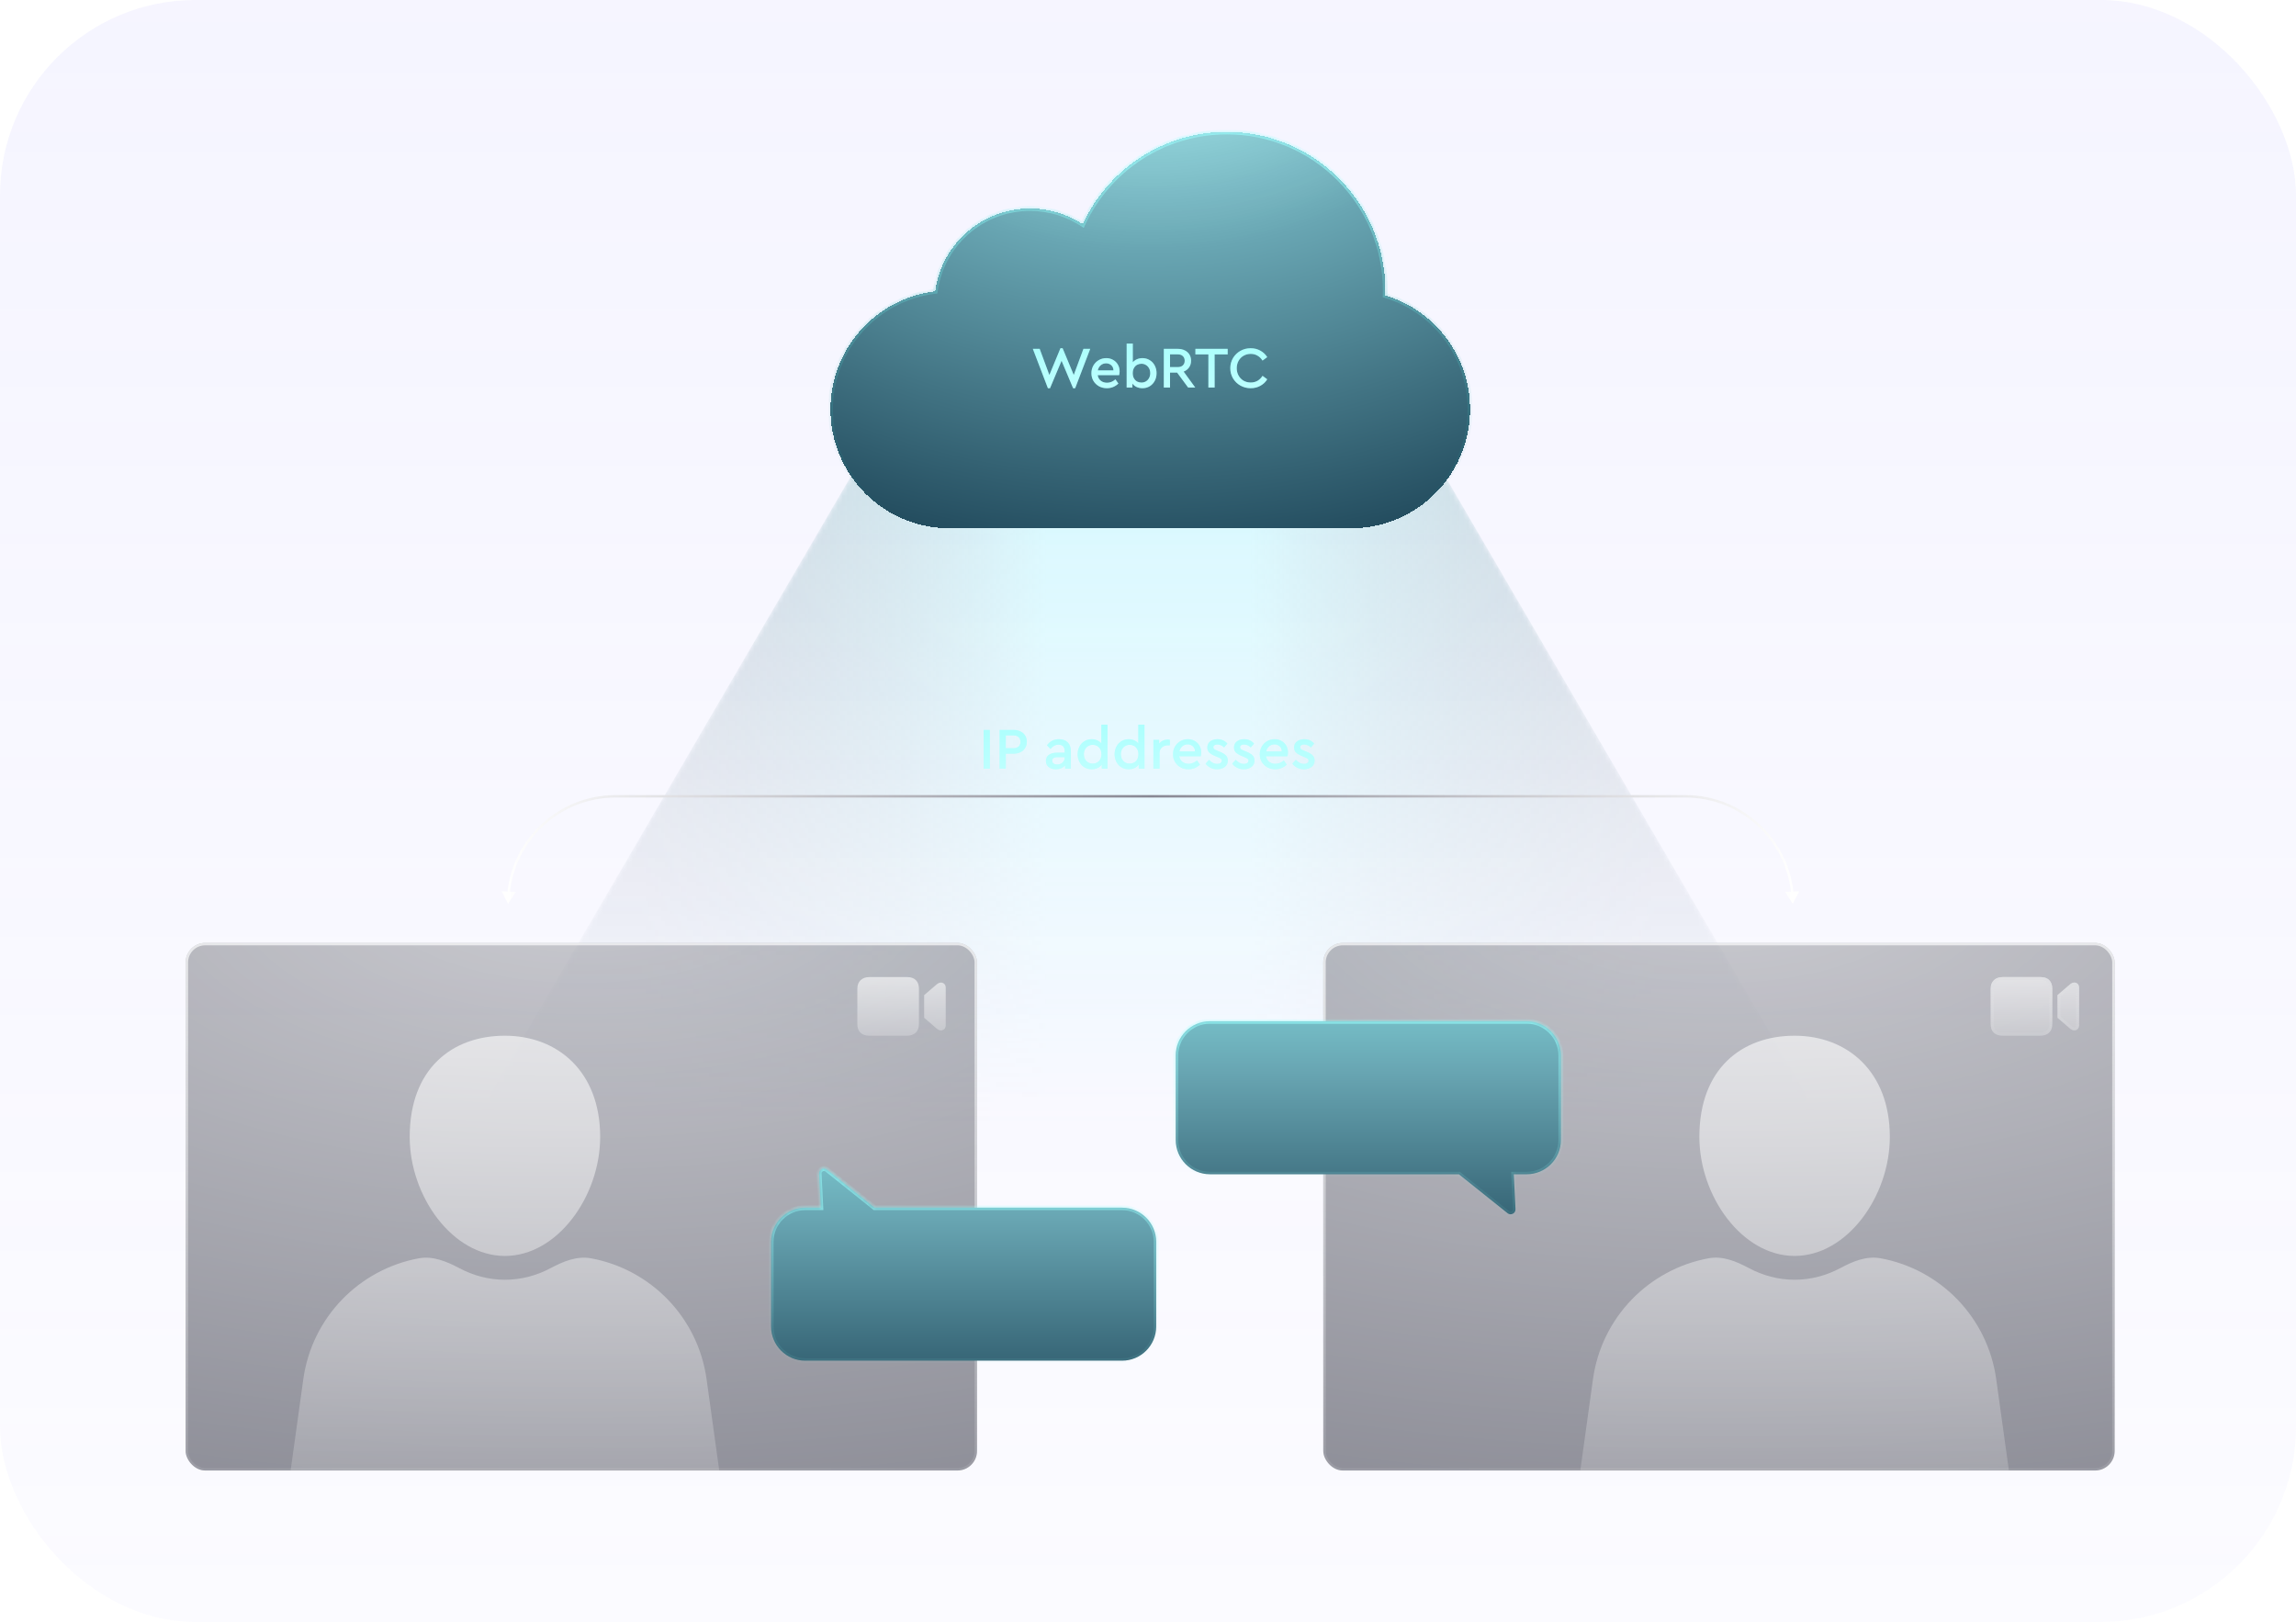 <svg width="470" height="332" viewBox="0 0 470 332" fill="none" xmlns="http://www.w3.org/2000/svg">
<rect width="470" height="332" rx="40" fill="url(#paint0_linear_1210_2852)" fill-opacity="0.9"/>
<mask id="mask0_1210_2852" style="mask-type:alpha" maskUnits="userSpaceOnUse" x="72" y="83" width="326" height="188">
<path d="M182.644 83H287.356L397.136 271H72.864L182.644 83Z" fill="url(#paint1_linear_1210_2852)" fill-opacity="0.6"/>
</mask>
<g mask="url(#mask0_1210_2852)">
<g opacity="0.6" filter="url(#filter0_f_1210_2852)">
<path d="M182.644 83H287.356L397.136 271H72.864L182.644 83Z" fill="url(#paint2_linear_1210_2852)" style="mix-blend-mode:screen"/>
</g>
</g>
<g filter="url(#filter1_d_1210_2852)">
<mask id="path-4-inside-1_1210_2852" fill="white">
<path fill-rule="evenodd" clip-rule="evenodd" d="M283.581 57.452C283.581 57.791 283.575 58.13 283.565 58.467C293.606 61.467 300.925 70.774 300.925 81.79C300.925 95.232 290.028 106.129 276.586 106.129H194.339C180.897 106.129 170 95.232 170 81.79C170 69.331 179.362 59.058 191.436 57.623C192.719 48.05 200.919 40.666 210.844 40.666C214.831 40.666 218.539 41.858 221.632 43.903C226.765 32.746 238.043 25 251.129 25C269.052 25 283.581 39.529 283.581 57.452Z"/>
</mask>
<path fill-rule="evenodd" clip-rule="evenodd" d="M283.581 57.452C283.581 57.791 283.575 58.13 283.565 58.467C293.606 61.467 300.925 70.774 300.925 81.79C300.925 95.232 290.028 106.129 276.586 106.129H194.339C180.897 106.129 170 95.232 170 81.79C170 69.331 179.362 59.058 191.436 57.623C192.719 48.05 200.919 40.666 210.844 40.666C214.831 40.666 218.539 41.858 221.632 43.903C226.765 32.746 238.043 25 251.129 25C269.052 25 283.581 39.529 283.581 57.452Z" fill="url(#paint3_radial_1210_2852)" shape-rendering="crispEdges"/>
<path d="M283.565 58.467L283.065 58.452L283.053 58.836L283.422 58.946L283.565 58.467ZM191.436 57.623L191.495 58.119L191.88 58.074L191.932 57.689L191.436 57.623ZM221.632 43.903L221.357 44.32L221.843 44.642L222.087 44.112L221.632 43.903ZM284.065 58.482C284.075 58.14 284.081 57.796 284.081 57.452H283.081C283.081 57.786 283.076 58.12 283.065 58.452L284.065 58.482ZM301.425 81.79C301.425 70.547 293.955 61.049 283.708 57.988L283.422 58.946C293.257 61.885 300.425 71.001 300.425 81.79H301.425ZM276.586 106.629C290.304 106.629 301.425 95.508 301.425 81.79H300.425C300.425 94.956 289.752 105.629 276.586 105.629V106.629ZM194.339 106.629H276.586V105.629H194.339V106.629ZM169.5 81.79C169.5 95.508 180.621 106.629 194.339 106.629V105.629C181.173 105.629 170.5 94.956 170.5 81.79H169.5ZM191.377 57.126C179.055 58.591 169.5 69.074 169.5 81.79H170.5C170.5 69.587 179.67 59.525 191.495 58.119L191.377 57.126ZM191.932 57.689C193.182 48.361 201.173 41.166 210.844 41.166V40.166C200.666 40.166 192.256 47.738 190.94 57.556L191.932 57.689ZM210.844 41.166C214.73 41.166 218.342 42.327 221.357 44.32L221.908 43.486C218.735 41.388 214.932 40.166 210.844 40.166V41.166ZM251.129 24.5C237.84 24.5 226.39 32.366 221.178 43.694L222.087 44.112C227.141 33.126 238.245 25.5 251.129 25.5V24.5ZM284.081 57.452C284.081 39.253 269.328 24.5 251.129 24.5V25.5C268.775 25.5 283.081 39.805 283.081 57.452H284.081Z" fill="url(#paint4_linear_1210_2852)" mask="url(#path-4-inside-1_1210_2852)"/>
</g>
<g filter="url(#filter2_d_1210_2852)">
<g filter="url(#filter3_d_1210_2852)">
<path d="M223.174 71.08L220.09 79.132H219.67L217.306 73.516L214.942 79.132H214.51L211.426 71.08H212.83L214.81 76.432L217.078 70.948H217.522L219.802 76.432L221.782 71.08H223.174ZM229.092 76.468H224.7C224.78 76.948 224.992 77.328 225.336 77.608C225.688 77.88 226.116 78.016 226.62 78.016C227.236 78.016 227.808 77.784 228.336 77.32L228.936 78.184C228.264 78.816 227.48 79.132 226.584 79.132C225.984 79.132 225.444 79 224.964 78.736C224.484 78.464 224.104 78.096 223.824 77.632C223.552 77.16 223.416 76.636 223.416 76.06C223.416 75.492 223.548 74.972 223.812 74.5C224.084 74.028 224.452 73.656 224.916 73.384C225.388 73.112 225.904 72.976 226.464 72.976C226.984 72.976 227.448 73.096 227.856 73.336C228.272 73.568 228.596 73.888 228.828 74.296C229.068 74.704 229.188 75.164 229.188 75.676C229.188 75.924 229.156 76.188 229.092 76.468ZM226.416 74.044C226 74.044 225.636 74.176 225.324 74.44C225.02 74.696 224.82 75.044 224.724 75.484H227.928C227.92 75.036 227.768 74.684 227.472 74.428C227.184 74.172 226.832 74.044 226.416 74.044ZM233.86 72.976C234.412 72.976 234.908 73.112 235.348 73.384C235.788 73.648 236.132 74.016 236.38 74.488C236.628 74.96 236.752 75.484 236.752 76.06C236.752 76.636 236.628 77.16 236.38 77.632C236.132 78.096 235.788 78.464 235.348 78.736C234.908 79 234.416 79.132 233.872 79.132C233.44 79.132 233.044 79.052 232.684 78.892C232.324 78.724 232.032 78.488 231.808 78.184V79H230.632V70H231.892V73.828C232.116 73.556 232.396 73.348 232.732 73.204C233.076 73.052 233.452 72.976 233.86 72.976ZM233.656 77.98C233.992 77.98 234.296 77.9 234.568 77.74C234.848 77.572 235.064 77.344 235.216 77.056C235.376 76.76 235.456 76.424 235.456 76.048C235.456 75.672 235.376 75.34 235.216 75.052C235.056 74.764 234.84 74.54 234.568 74.38C234.296 74.212 233.992 74.128 233.656 74.128C233.344 74.128 233.052 74.2 232.78 74.344C232.516 74.48 232.3 74.696 232.132 74.992C231.964 75.28 231.88 75.636 231.88 76.06C231.88 76.484 231.964 76.84 232.132 77.128C232.3 77.416 232.516 77.632 232.78 77.776C233.052 77.912 233.344 77.98 233.656 77.98ZM243.22 79L240.964 75.94H239.512V79H238.24V71.08H241.132C241.66 71.08 242.128 71.184 242.536 71.392C242.944 71.592 243.26 71.876 243.484 72.244C243.708 72.612 243.82 73.032 243.82 73.504C243.82 74.024 243.684 74.48 243.412 74.872C243.14 75.264 242.768 75.552 242.296 75.736L244.672 79H243.22ZM239.512 74.812H241.108C241.548 74.812 241.892 74.692 242.14 74.452C242.388 74.212 242.512 73.9 242.512 73.516C242.512 73.124 242.388 72.808 242.14 72.568C241.892 72.328 241.548 72.208 241.108 72.208H239.512V74.812ZM247.365 72.22H244.701V71.08H251.313V72.22H248.637V79H247.365V72.22ZM256.01 79.132C255.25 79.132 254.55 78.952 253.91 78.592C253.278 78.232 252.774 77.74 252.398 77.116C252.03 76.492 251.846 75.8 251.846 75.04C251.846 74.28 252.03 73.588 252.398 72.964C252.774 72.34 253.278 71.848 253.91 71.488C254.55 71.128 255.25 70.948 256.01 70.948C256.738 70.948 257.398 71.112 257.99 71.44C258.59 71.768 259.062 72.212 259.406 72.772L258.446 73.48C258.166 73.04 257.822 72.704 257.414 72.472C257.006 72.232 256.542 72.112 256.022 72.112C255.486 72.112 254.998 72.24 254.558 72.496C254.126 72.744 253.786 73.092 253.538 73.54C253.29 73.988 253.166 74.488 253.166 75.04C253.166 75.592 253.29 76.092 253.538 76.54C253.786 76.988 254.126 77.34 254.558 77.596C254.998 77.844 255.486 77.968 256.022 77.968C256.542 77.968 257.006 77.852 257.414 77.62C257.822 77.38 258.166 77.04 258.446 76.6L259.406 77.308C259.07 77.868 258.602 78.312 258.002 78.64C257.41 78.968 256.746 79.132 256.01 79.132Z" fill="#99FFFD"/>
<path d="M223.174 71.08L220.09 79.132H219.67L217.306 73.516L214.942 79.132H214.51L211.426 71.08H212.83L214.81 76.432L217.078 70.948H217.522L219.802 76.432L221.782 71.08H223.174ZM229.092 76.468H224.7C224.78 76.948 224.992 77.328 225.336 77.608C225.688 77.88 226.116 78.016 226.62 78.016C227.236 78.016 227.808 77.784 228.336 77.32L228.936 78.184C228.264 78.816 227.48 79.132 226.584 79.132C225.984 79.132 225.444 79 224.964 78.736C224.484 78.464 224.104 78.096 223.824 77.632C223.552 77.16 223.416 76.636 223.416 76.06C223.416 75.492 223.548 74.972 223.812 74.5C224.084 74.028 224.452 73.656 224.916 73.384C225.388 73.112 225.904 72.976 226.464 72.976C226.984 72.976 227.448 73.096 227.856 73.336C228.272 73.568 228.596 73.888 228.828 74.296C229.068 74.704 229.188 75.164 229.188 75.676C229.188 75.924 229.156 76.188 229.092 76.468ZM226.416 74.044C226 74.044 225.636 74.176 225.324 74.44C225.02 74.696 224.82 75.044 224.724 75.484H227.928C227.92 75.036 227.768 74.684 227.472 74.428C227.184 74.172 226.832 74.044 226.416 74.044ZM233.86 72.976C234.412 72.976 234.908 73.112 235.348 73.384C235.788 73.648 236.132 74.016 236.38 74.488C236.628 74.96 236.752 75.484 236.752 76.06C236.752 76.636 236.628 77.16 236.38 77.632C236.132 78.096 235.788 78.464 235.348 78.736C234.908 79 234.416 79.132 233.872 79.132C233.44 79.132 233.044 79.052 232.684 78.892C232.324 78.724 232.032 78.488 231.808 78.184V79H230.632V70H231.892V73.828C232.116 73.556 232.396 73.348 232.732 73.204C233.076 73.052 233.452 72.976 233.86 72.976ZM233.656 77.98C233.992 77.98 234.296 77.9 234.568 77.74C234.848 77.572 235.064 77.344 235.216 77.056C235.376 76.76 235.456 76.424 235.456 76.048C235.456 75.672 235.376 75.34 235.216 75.052C235.056 74.764 234.84 74.54 234.568 74.38C234.296 74.212 233.992 74.128 233.656 74.128C233.344 74.128 233.052 74.2 232.78 74.344C232.516 74.48 232.3 74.696 232.132 74.992C231.964 75.28 231.88 75.636 231.88 76.06C231.88 76.484 231.964 76.84 232.132 77.128C232.3 77.416 232.516 77.632 232.78 77.776C233.052 77.912 233.344 77.98 233.656 77.98ZM243.22 79L240.964 75.94H239.512V79H238.24V71.08H241.132C241.66 71.08 242.128 71.184 242.536 71.392C242.944 71.592 243.26 71.876 243.484 72.244C243.708 72.612 243.82 73.032 243.82 73.504C243.82 74.024 243.684 74.48 243.412 74.872C243.14 75.264 242.768 75.552 242.296 75.736L244.672 79H243.22ZM239.512 74.812H241.108C241.548 74.812 241.892 74.692 242.14 74.452C242.388 74.212 242.512 73.9 242.512 73.516C242.512 73.124 242.388 72.808 242.14 72.568C241.892 72.328 241.548 72.208 241.108 72.208H239.512V74.812ZM247.365 72.22H244.701V71.08H251.313V72.22H248.637V79H247.365V72.22ZM256.01 79.132C255.25 79.132 254.55 78.952 253.91 78.592C253.278 78.232 252.774 77.74 252.398 77.116C252.03 76.492 251.846 75.8 251.846 75.04C251.846 74.28 252.03 73.588 252.398 72.964C252.774 72.34 253.278 71.848 253.91 71.488C254.55 71.128 255.25 70.948 256.01 70.948C256.738 70.948 257.398 71.112 257.99 71.44C258.59 71.768 259.062 72.212 259.406 72.772L258.446 73.48C258.166 73.04 257.822 72.704 257.414 72.472C257.006 72.232 256.542 72.112 256.022 72.112C255.486 72.112 254.998 72.24 254.558 72.496C254.126 72.744 253.786 73.092 253.538 73.54C253.29 73.988 253.166 74.488 253.166 75.04C253.166 75.592 253.29 76.092 253.538 76.54C253.786 76.988 254.126 77.34 254.558 77.596C254.998 77.844 255.486 77.968 256.022 77.968C256.542 77.968 257.006 77.852 257.414 77.62C257.822 77.38 258.166 77.04 258.446 76.6L259.406 77.308C259.07 77.868 258.602 78.312 258.002 78.64C257.41 78.968 256.746 79.132 256.01 79.132Z" fill="url(#paint5_linear_1210_2852)" fill-opacity="0.6"/>
</g>
</g>
<g opacity="0.6" filter="url(#filter4_b_1210_2852)">
<rect x="38" y="193" width="162" height="108" rx="4" fill="url(#paint6_radial_1210_2852)"/>
</g>
<path opacity="0.6" fill-rule="evenodd" clip-rule="evenodd" d="M103.363 257.081C114.129 257.081 122.858 244.826 122.858 232.713C122.858 219.311 114.129 212 103.363 212C92.596 212 83.868 218.701 83.868 232.713C83.868 244.826 92.596 257.081 103.363 257.081ZM85.758 257.562C88.641 257.033 91.46 258.223 94.051 259.592C96.853 261.072 99.985 261.955 103.363 261.955C106.741 261.955 109.874 261.072 112.675 259.592C115.266 258.223 118.085 257.033 120.968 257.562C133.166 259.799 142.877 269.631 144.637 282.301L147.226 300.944H59.5L62.089 282.301C63.849 269.631 73.56 259.799 85.758 257.562Z" fill="url(#paint7_linear_1210_2852)"/>
<rect x="38.25" y="193.25" width="161.5" height="107.5" rx="3.75" stroke="url(#paint8_linear_1210_2852)" stroke-opacity="0.75" stroke-width="0.5"/>
<g filter="url(#filter5_d_1210_2852)">
<mask id="path-10-inside-2_1210_2852" fill="white">
<path fill-rule="evenodd" clip-rule="evenodd" d="M168.019 245.201L167.671 238.24C167.628 237.379 168.621 236.87 169.294 237.409L179.035 245.201H229.68C233.546 245.201 236.68 248.335 236.68 252.201V269.521C236.68 273.387 233.546 276.521 229.68 276.521H164.84C160.974 276.521 157.84 273.387 157.84 269.521V252.201C157.84 248.335 160.974 245.201 164.84 245.201H168.019Z"/>
</mask>
<path fill-rule="evenodd" clip-rule="evenodd" d="M168.019 245.201L167.671 238.24C167.628 237.379 168.621 236.87 169.294 237.409L179.035 245.201H229.68C233.546 245.201 236.68 248.335 236.68 252.201V269.521C236.68 273.387 233.546 276.521 229.68 276.521H164.84C160.974 276.521 157.84 273.387 157.84 269.521V252.201C157.84 248.335 160.974 245.201 164.84 245.201H168.019Z" fill="url(#paint9_linear_1210_2852)"/>
<path d="M167.671 238.24L167.172 238.265V238.265L167.671 238.24ZM168.019 245.201V245.701H168.545L168.518 245.176L168.019 245.201ZM169.294 237.409L169.607 237.018V237.018L169.294 237.409ZM179.035 245.201L178.723 245.592L178.86 245.701H179.035V245.201ZM167.172 238.265L167.52 245.226L168.518 245.176L168.17 238.215L167.172 238.265ZM169.607 237.018C168.597 236.211 167.107 236.973 167.172 238.265L168.17 238.215C168.149 237.784 168.646 237.53 168.982 237.799L169.607 237.018ZM179.347 244.811L169.607 237.018L168.982 237.799L178.723 245.592L179.347 244.811ZM179.035 245.701H229.68V244.701H179.035V245.701ZM229.68 245.701C233.27 245.701 236.18 248.612 236.18 252.201H237.18C237.18 248.059 233.822 244.701 229.68 244.701V245.701ZM236.18 252.201V269.521H237.18V252.201H236.18ZM236.18 269.521C236.18 273.111 233.27 276.021 229.68 276.021V277.021C233.822 277.021 237.18 273.664 237.18 269.521H236.18ZM229.68 276.021H164.84V277.021H229.68V276.021ZM164.84 276.021C161.25 276.021 158.34 273.111 158.34 269.521H157.34C157.34 273.664 160.698 277.021 164.84 277.021V276.021ZM158.34 269.521V252.201H157.34V269.521H158.34ZM158.34 252.201C158.34 248.612 161.25 245.701 164.84 245.701V244.701C160.698 244.701 157.34 248.059 157.34 252.201H158.34ZM164.84 245.701H168.019V244.701H164.84V245.701Z" fill="url(#paint10_linear_1210_2852)" mask="url(#path-10-inside-2_1210_2852)"/>
</g>
<g opacity="0.6" filter="url(#filter6_b_1210_2852)">
<rect x="270.88" y="193" width="162" height="108" rx="4" fill="url(#paint11_radial_1210_2852)"/>
</g>
<path opacity="0.6" fill-rule="evenodd" clip-rule="evenodd" d="M367.361 257.079C378.127 257.079 386.855 244.824 386.855 232.712C386.855 219.31 378.127 212 367.361 212C356.595 212 347.867 218.701 347.867 232.712C347.867 244.824 356.595 257.079 367.361 257.079ZM349.819 257.548C352.663 257.033 355.442 258.202 357.994 259.56C360.809 261.058 363.96 261.953 367.361 261.953C370.761 261.953 373.913 261.058 376.728 259.56C379.279 258.202 382.059 257.033 384.902 257.548C397.129 259.763 406.87 269.607 408.632 282.297L411.222 300.94H323.5L326.089 282.297C327.852 269.607 337.592 259.763 349.819 257.548Z" fill="url(#paint12_linear_1210_2852)"/>
<rect x="271.13" y="193.25" width="161.5" height="107.5" rx="3.75" stroke="url(#paint13_linear_1210_2852)" stroke-opacity="0.75" stroke-width="0.5"/>
<g opacity="0.6">
<path d="M409.964 212C409.182 212 408.574 211.796 408.142 211.388C407.714 210.984 407.5 210.396 407.5 209.623V202.413C407.5 201.645 407.721 201.052 408.163 200.634C408.611 200.211 409.211 200 409.964 200H417.707C418.489 200 419.084 200.211 419.493 200.634C419.906 201.052 420.112 201.645 420.112 202.413V209.587C420.112 210.355 419.896 210.948 419.464 211.366C419.036 211.789 418.431 212 417.648 212H409.964ZM421.177 208.326V203.696L423.685 201.546C423.835 201.414 423.986 201.312 424.137 201.239C424.292 201.162 424.445 201.123 424.596 201.123C424.892 201.123 425.133 201.22 425.318 201.414C425.502 201.604 425.595 201.859 425.595 202.18V209.849C425.595 210.17 425.502 210.428 425.318 210.622C425.133 210.817 424.892 210.914 424.596 210.914C424.445 210.914 424.292 210.875 424.137 210.797C423.981 210.719 423.83 210.617 423.685 210.491L421.177 208.326Z" fill="url(#paint14_linear_1210_2852)"/>
<path d="M408.351 211.166L408.351 211.166C408.001 210.837 407.805 210.34 407.805 209.623V202.413C407.805 201.706 408.006 201.202 408.373 200.856L408.373 200.856C408.751 200.498 409.27 200.305 409.964 200.305H417.707C418.435 200.305 418.94 200.5 419.274 200.846L419.274 200.846L419.276 200.848C419.617 201.193 419.808 201.7 419.808 202.413V209.587C419.808 210.296 419.61 210.801 419.252 211.147L419.252 211.147L419.249 211.149C418.894 211.5 418.376 211.695 417.648 211.695H409.964C409.234 211.695 408.711 211.506 408.351 211.166ZM423.883 201.777L423.885 201.775C424.019 201.658 424.147 201.573 424.269 201.514L424.269 201.514L424.273 201.512C424.393 201.452 424.499 201.427 424.596 201.427C424.819 201.427 424.976 201.497 425.097 201.624L425.097 201.624L425.1 201.627C425.218 201.748 425.29 201.921 425.29 202.18V209.849C425.29 210.108 425.218 210.285 425.097 210.412C424.976 210.539 424.819 210.609 424.596 210.609C424.499 210.609 424.393 210.585 424.273 210.525C424.142 210.459 424.013 210.372 423.884 210.261L423.884 210.26L421.481 208.186V203.836L423.883 201.777Z" stroke="url(#paint15_linear_1210_2852)" stroke-opacity="0.75" stroke-width="0.609"/>
</g>
<g filter="url(#filter7_d_1210_2852)">
<mask id="path-17-inside-3_1210_2852" fill="white">
<path fill-rule="evenodd" clip-rule="evenodd" d="M247.68 207.039C243.814 207.039 240.68 210.173 240.68 214.039V231.359C240.68 235.225 243.814 238.359 247.68 238.359H298.641L308.606 246.331C309.279 246.869 310.272 246.361 310.229 245.5L309.872 238.359H312.52C316.386 238.359 319.52 235.225 319.52 231.359V214.039C319.52 210.173 316.386 207.039 312.52 207.039H247.68Z"/>
</mask>
<path fill-rule="evenodd" clip-rule="evenodd" d="M247.68 207.039C243.814 207.039 240.68 210.173 240.68 214.039V231.359C240.68 235.225 243.814 238.359 247.68 238.359H298.641L308.606 246.331C309.279 246.869 310.272 246.361 310.229 245.5L309.872 238.359H312.52C316.386 238.359 319.52 235.225 319.52 231.359V214.039C319.52 210.173 316.386 207.039 312.52 207.039H247.68Z" fill="url(#paint16_linear_1210_2852)"/>
<path d="M298.641 238.359L298.953 237.969L298.816 237.859H298.641V238.359ZM308.606 246.331L308.918 245.941L308.606 246.331ZM310.229 245.5L309.73 245.525V245.525L310.229 245.5ZM309.872 238.359V237.859H309.346L309.373 238.384L309.872 238.359ZM241.18 214.039C241.18 210.449 244.09 207.539 247.68 207.539V206.539C243.538 206.539 240.18 209.897 240.18 214.039H241.18ZM241.18 231.359V214.039H240.18V231.359H241.18ZM247.68 237.859C244.09 237.859 241.18 234.949 241.18 231.359H240.18C240.18 235.501 243.538 238.859 247.68 238.859V237.859ZM298.641 237.859H247.68V238.859H298.641V237.859ZM298.328 238.749L308.293 246.721L308.918 245.941L298.953 237.969L298.328 238.749ZM308.293 246.721C309.303 247.529 310.793 246.766 310.728 245.475L309.73 245.525C309.751 245.956 309.255 246.21 308.918 245.941L308.293 246.721ZM310.728 245.475L310.371 238.334L309.373 238.384L309.73 245.525L310.728 245.475ZM312.52 237.859H309.872V238.859H312.52V237.859ZM319.02 231.359C319.02 234.949 316.11 237.859 312.52 237.859V238.859C316.662 238.859 320.02 235.501 320.02 231.359H319.02ZM319.02 214.039V231.359H320.02V214.039H319.02ZM312.52 207.539C316.11 207.539 319.02 210.449 319.02 214.039H320.02C320.02 209.897 316.662 206.539 312.52 206.539V207.539ZM247.68 207.539H312.52V206.539H247.68V207.539Z" fill="url(#paint17_linear_1210_2852)" mask="url(#path-17-inside-3_1210_2852)"/>
</g>
<path opacity="0.6" d="M177.964 212C177.182 212 176.574 211.796 176.142 211.388C175.714 210.984 175.5 210.396 175.5 209.623V202.413C175.5 201.645 175.721 201.052 176.163 200.634C176.611 200.211 177.211 200 177.964 200H185.707C186.489 200 187.084 200.211 187.493 200.634C187.906 201.052 188.112 201.645 188.112 202.413V209.587C188.112 210.355 187.896 210.948 187.464 211.366C187.036 211.789 186.431 212 185.648 212H177.964ZM189.177 208.326V203.696L191.685 201.546C191.835 201.414 191.986 201.312 192.137 201.239C192.292 201.162 192.445 201.123 192.596 201.123C192.892 201.123 193.133 201.22 193.318 201.414C193.502 201.604 193.595 201.859 193.595 202.18V209.849C193.595 210.17 193.502 210.428 193.318 210.622C193.133 210.817 192.892 210.914 192.596 210.914C192.445 210.914 192.292 210.875 192.137 210.797C191.981 210.719 191.83 210.617 191.685 210.491L189.177 208.326Z" fill="url(#paint18_linear_1210_2852)"/>
<g filter="url(#filter8_d_1210_2852)">
<g filter="url(#filter9_d_1210_2852)">
<path d="M201.35 149.08H202.622V157H201.35V149.08ZM204.619 149.08H207.511C208.039 149.08 208.507 149.184 208.915 149.392C209.323 149.592 209.639 149.876 209.863 150.244C210.087 150.612 210.199 151.032 210.199 151.504C210.199 151.976 210.087 152.396 209.863 152.764C209.639 153.132 209.323 153.42 208.915 153.628C208.507 153.836 208.039 153.94 207.511 153.94H205.891V157H204.619V149.08ZM207.487 152.812C207.935 152.812 208.279 152.696 208.519 152.464C208.767 152.224 208.891 151.908 208.891 151.516C208.891 151.124 208.767 150.808 208.519 150.568C208.279 150.328 207.935 150.208 207.487 150.208H205.891V152.812H207.487ZM216.799 150.976C217.527 150.976 218.111 151.188 218.551 151.612C218.991 152.036 219.211 152.644 219.211 153.436V157H218.035V156.34C217.819 156.596 217.551 156.792 217.231 156.928C216.911 157.064 216.551 157.132 216.151 157.132C215.535 157.132 215.039 156.976 214.663 156.664C214.287 156.352 214.099 155.94 214.099 155.428C214.099 154.916 214.295 154.508 214.687 154.204C215.079 153.9 215.607 153.748 216.271 153.748H217.939V153.364C217.939 152.956 217.827 152.644 217.603 152.428C217.387 152.212 217.079 152.104 216.679 152.104C216.351 152.104 216.059 152.176 215.803 152.32C215.547 152.464 215.295 152.684 215.047 152.98L214.315 152.236C214.611 151.812 214.971 151.496 215.395 151.288C215.819 151.08 216.287 150.976 216.799 150.976ZM216.415 156.16C216.839 156.16 217.199 156.028 217.495 155.764C217.791 155.5 217.939 155.168 217.939 154.768V154.66H216.427C216.091 154.66 215.831 154.72 215.647 154.84C215.471 154.96 215.383 155.14 215.383 155.38C215.383 155.628 215.479 155.82 215.671 155.956C215.863 156.092 216.111 156.16 216.415 156.16ZM226.713 148V157H225.537V156.16C225.321 156.464 225.033 156.704 224.673 156.88C224.313 157.048 223.913 157.132 223.473 157.132C222.921 157.132 222.425 157 221.985 156.736C221.553 156.464 221.213 156.096 220.965 155.632C220.717 155.16 220.593 154.636 220.593 154.06C220.593 153.484 220.717 152.96 220.965 152.488C221.213 152.016 221.557 151.648 221.997 151.384C222.437 151.112 222.929 150.976 223.473 150.976C223.881 150.976 224.253 151.052 224.589 151.204C224.933 151.348 225.217 151.556 225.441 151.828V148H226.713ZM223.689 155.98C224.001 155.98 224.289 155.912 224.553 155.776C224.825 155.632 225.045 155.416 225.213 155.128C225.381 154.84 225.465 154.484 225.465 154.06C225.465 153.636 225.381 153.28 225.213 152.992C225.045 152.704 224.825 152.488 224.553 152.344C224.281 152.2 223.993 152.128 223.689 152.128C223.353 152.128 223.045 152.212 222.765 152.38C222.493 152.54 222.277 152.764 222.117 153.052C221.957 153.34 221.877 153.672 221.877 154.048C221.877 154.424 221.953 154.76 222.105 155.056C222.265 155.344 222.481 155.572 222.753 155.74C223.033 155.9 223.345 155.98 223.689 155.98ZM234.283 148V157H233.107V156.16C232.891 156.464 232.603 156.704 232.243 156.88C231.883 157.048 231.483 157.132 231.043 157.132C230.491 157.132 229.995 157 229.555 156.736C229.123 156.464 228.783 156.096 228.535 155.632C228.287 155.16 228.163 154.636 228.163 154.06C228.163 153.484 228.287 152.96 228.535 152.488C228.783 152.016 229.127 151.648 229.567 151.384C230.007 151.112 230.499 150.976 231.043 150.976C231.451 150.976 231.823 151.052 232.159 151.204C232.503 151.348 232.787 151.556 233.011 151.828V148H234.283ZM231.259 155.98C231.571 155.98 231.859 155.912 232.123 155.776C232.395 155.632 232.615 155.416 232.783 155.128C232.951 154.84 233.035 154.484 233.035 154.06C233.035 153.636 232.951 153.28 232.783 152.992C232.615 152.704 232.395 152.488 232.123 152.344C231.851 152.2 231.563 152.128 231.259 152.128C230.923 152.128 230.615 152.212 230.335 152.38C230.063 152.54 229.847 152.764 229.687 153.052C229.527 153.34 229.447 153.672 229.447 154.048C229.447 154.424 229.523 154.76 229.675 155.056C229.835 155.344 230.051 155.572 230.323 155.74C230.603 155.9 230.915 155.98 231.259 155.98ZM239.477 151.108V152.224H239.093C238.597 152.224 238.185 152.368 237.857 152.656C237.529 152.936 237.365 153.336 237.365 153.856V157H236.105V151.108H237.281V151.876C237.489 151.612 237.741 151.408 238.037 151.264C238.341 151.12 238.661 151.048 238.997 151.048C239.173 151.048 239.333 151.068 239.477 151.108ZM245.792 154.468H241.4C241.48 154.948 241.692 155.328 242.036 155.608C242.388 155.88 242.816 156.016 243.32 156.016C243.936 156.016 244.508 155.784 245.036 155.32L245.636 156.184C244.964 156.816 244.18 157.132 243.284 157.132C242.684 157.132 242.144 157 241.664 156.736C241.184 156.464 240.804 156.096 240.524 155.632C240.252 155.16 240.116 154.636 240.116 154.06C240.116 153.492 240.248 152.972 240.512 152.5C240.784 152.028 241.152 151.656 241.616 151.384C242.088 151.112 242.604 150.976 243.164 150.976C243.684 150.976 244.148 151.096 244.556 151.336C244.972 151.568 245.296 151.888 245.528 152.296C245.768 152.704 245.888 153.164 245.888 153.676C245.888 153.924 245.856 154.188 245.792 154.468ZM243.116 152.044C242.7 152.044 242.336 152.176 242.024 152.44C241.72 152.696 241.52 153.044 241.424 153.484H244.628C244.62 153.036 244.468 152.684 244.172 152.428C243.884 152.172 243.532 152.044 243.116 152.044ZM249.156 157.132C248.652 157.132 248.196 157.028 247.788 156.82C247.38 156.612 247.044 156.336 246.78 155.992L247.5 155.2C247.756 155.472 248.016 155.68 248.28 155.824C248.552 155.968 248.844 156.04 249.156 156.04C249.428 156.04 249.652 155.984 249.828 155.872C250.012 155.76 250.104 155.596 250.104 155.38C250.104 155.204 250.036 155.068 249.9 154.972C249.772 154.876 249.564 154.768 249.276 154.648L248.676 154.396C248.156 154.18 247.768 153.944 247.512 153.688C247.264 153.432 247.14 153.096 247.14 152.68C247.14 152.152 247.336 151.736 247.728 151.432C248.12 151.128 248.616 150.976 249.216 150.976C250.064 150.976 250.744 151.28 251.256 151.888L250.572 152.668C250.388 152.476 250.176 152.328 249.936 152.224C249.696 152.12 249.448 152.068 249.192 152.068C248.944 152.068 248.748 152.116 248.604 152.212C248.46 152.308 248.388 152.448 248.388 152.632C248.388 152.784 248.444 152.908 248.556 153.004C248.676 153.1 248.88 153.208 249.168 153.328L249.732 153.556C250.292 153.788 250.7 154.04 250.956 154.312C251.212 154.576 251.34 154.916 251.34 155.332C251.34 155.9 251.132 156.344 250.716 156.664C250.3 156.976 249.78 157.132 249.156 157.132ZM254.617 157.132C254.113 157.132 253.657 157.028 253.249 156.82C252.841 156.612 252.505 156.336 252.241 155.992L252.961 155.2C253.217 155.472 253.477 155.68 253.741 155.824C254.013 155.968 254.305 156.04 254.617 156.04C254.889 156.04 255.113 155.984 255.289 155.872C255.473 155.76 255.565 155.596 255.565 155.38C255.565 155.204 255.497 155.068 255.361 154.972C255.233 154.876 255.025 154.768 254.737 154.648L254.137 154.396C253.617 154.18 253.229 153.944 252.973 153.688C252.725 153.432 252.601 153.096 252.601 152.68C252.601 152.152 252.797 151.736 253.189 151.432C253.581 151.128 254.077 150.976 254.677 150.976C255.525 150.976 256.205 151.28 256.717 151.888L256.033 152.668C255.849 152.476 255.637 152.328 255.397 152.224C255.157 152.12 254.909 152.068 254.653 152.068C254.405 152.068 254.209 152.116 254.065 152.212C253.921 152.308 253.849 152.448 253.849 152.632C253.849 152.784 253.905 152.908 254.017 153.004C254.137 153.1 254.341 153.208 254.629 153.328L255.193 153.556C255.753 153.788 256.161 154.04 256.417 154.312C256.673 154.576 256.801 154.916 256.801 155.332C256.801 155.9 256.593 156.344 256.177 156.664C255.761 156.976 255.241 157.132 254.617 157.132ZM263.558 154.468H259.166C259.246 154.948 259.458 155.328 259.802 155.608C260.154 155.88 260.582 156.016 261.086 156.016C261.702 156.016 262.274 155.784 262.802 155.32L263.402 156.184C262.73 156.816 261.946 157.132 261.05 157.132C260.45 157.132 259.91 157 259.43 156.736C258.95 156.464 258.57 156.096 258.29 155.632C258.018 155.16 257.882 154.636 257.882 154.06C257.882 153.492 258.014 152.972 258.278 152.5C258.55 152.028 258.918 151.656 259.382 151.384C259.854 151.112 260.37 150.976 260.93 150.976C261.45 150.976 261.914 151.096 262.322 151.336C262.738 151.568 263.062 151.888 263.294 152.296C263.534 152.704 263.654 153.164 263.654 153.676C263.654 153.924 263.622 154.188 263.558 154.468ZM260.882 152.044C260.466 152.044 260.102 152.176 259.79 152.44C259.486 152.696 259.286 153.044 259.19 153.484H262.394C262.386 153.036 262.234 152.684 261.938 152.428C261.65 152.172 261.298 152.044 260.882 152.044ZM266.922 157.132C266.418 157.132 265.962 157.028 265.554 156.82C265.146 156.612 264.81 156.336 264.546 155.992L265.266 155.2C265.522 155.472 265.782 155.68 266.046 155.824C266.318 155.968 266.61 156.04 266.922 156.04C267.194 156.04 267.418 155.984 267.594 155.872C267.778 155.76 267.87 155.596 267.87 155.38C267.87 155.204 267.802 155.068 267.666 154.972C267.538 154.876 267.33 154.768 267.042 154.648L266.442 154.396C265.922 154.18 265.534 153.944 265.278 153.688C265.03 153.432 264.906 153.096 264.906 152.68C264.906 152.152 265.102 151.736 265.494 151.432C265.886 151.128 266.382 150.976 266.982 150.976C267.83 150.976 268.51 151.28 269.022 151.888L268.338 152.668C268.154 152.476 267.942 152.328 267.702 152.224C267.462 152.12 267.214 152.068 266.958 152.068C266.71 152.068 266.514 152.116 266.37 152.212C266.226 152.308 266.154 152.448 266.154 152.632C266.154 152.784 266.21 152.908 266.322 153.004C266.442 153.1 266.646 153.208 266.934 153.328L267.498 153.556C268.058 153.788 268.466 154.04 268.722 154.312C268.978 154.576 269.106 154.916 269.106 155.332C269.106 155.9 268.898 156.344 268.482 156.664C268.066 156.976 267.546 157.132 266.922 157.132Z" fill="#99FFFD"/>
<path d="M201.35 149.08H202.622V157H201.35V149.08ZM204.619 149.08H207.511C208.039 149.08 208.507 149.184 208.915 149.392C209.323 149.592 209.639 149.876 209.863 150.244C210.087 150.612 210.199 151.032 210.199 151.504C210.199 151.976 210.087 152.396 209.863 152.764C209.639 153.132 209.323 153.42 208.915 153.628C208.507 153.836 208.039 153.94 207.511 153.94H205.891V157H204.619V149.08ZM207.487 152.812C207.935 152.812 208.279 152.696 208.519 152.464C208.767 152.224 208.891 151.908 208.891 151.516C208.891 151.124 208.767 150.808 208.519 150.568C208.279 150.328 207.935 150.208 207.487 150.208H205.891V152.812H207.487ZM216.799 150.976C217.527 150.976 218.111 151.188 218.551 151.612C218.991 152.036 219.211 152.644 219.211 153.436V157H218.035V156.34C217.819 156.596 217.551 156.792 217.231 156.928C216.911 157.064 216.551 157.132 216.151 157.132C215.535 157.132 215.039 156.976 214.663 156.664C214.287 156.352 214.099 155.94 214.099 155.428C214.099 154.916 214.295 154.508 214.687 154.204C215.079 153.9 215.607 153.748 216.271 153.748H217.939V153.364C217.939 152.956 217.827 152.644 217.603 152.428C217.387 152.212 217.079 152.104 216.679 152.104C216.351 152.104 216.059 152.176 215.803 152.32C215.547 152.464 215.295 152.684 215.047 152.98L214.315 152.236C214.611 151.812 214.971 151.496 215.395 151.288C215.819 151.08 216.287 150.976 216.799 150.976ZM216.415 156.16C216.839 156.16 217.199 156.028 217.495 155.764C217.791 155.5 217.939 155.168 217.939 154.768V154.66H216.427C216.091 154.66 215.831 154.72 215.647 154.84C215.471 154.96 215.383 155.14 215.383 155.38C215.383 155.628 215.479 155.82 215.671 155.956C215.863 156.092 216.111 156.16 216.415 156.16ZM226.713 148V157H225.537V156.16C225.321 156.464 225.033 156.704 224.673 156.88C224.313 157.048 223.913 157.132 223.473 157.132C222.921 157.132 222.425 157 221.985 156.736C221.553 156.464 221.213 156.096 220.965 155.632C220.717 155.16 220.593 154.636 220.593 154.06C220.593 153.484 220.717 152.96 220.965 152.488C221.213 152.016 221.557 151.648 221.997 151.384C222.437 151.112 222.929 150.976 223.473 150.976C223.881 150.976 224.253 151.052 224.589 151.204C224.933 151.348 225.217 151.556 225.441 151.828V148H226.713ZM223.689 155.98C224.001 155.98 224.289 155.912 224.553 155.776C224.825 155.632 225.045 155.416 225.213 155.128C225.381 154.84 225.465 154.484 225.465 154.06C225.465 153.636 225.381 153.28 225.213 152.992C225.045 152.704 224.825 152.488 224.553 152.344C224.281 152.2 223.993 152.128 223.689 152.128C223.353 152.128 223.045 152.212 222.765 152.38C222.493 152.54 222.277 152.764 222.117 153.052C221.957 153.34 221.877 153.672 221.877 154.048C221.877 154.424 221.953 154.76 222.105 155.056C222.265 155.344 222.481 155.572 222.753 155.74C223.033 155.9 223.345 155.98 223.689 155.98ZM234.283 148V157H233.107V156.16C232.891 156.464 232.603 156.704 232.243 156.88C231.883 157.048 231.483 157.132 231.043 157.132C230.491 157.132 229.995 157 229.555 156.736C229.123 156.464 228.783 156.096 228.535 155.632C228.287 155.16 228.163 154.636 228.163 154.06C228.163 153.484 228.287 152.96 228.535 152.488C228.783 152.016 229.127 151.648 229.567 151.384C230.007 151.112 230.499 150.976 231.043 150.976C231.451 150.976 231.823 151.052 232.159 151.204C232.503 151.348 232.787 151.556 233.011 151.828V148H234.283ZM231.259 155.98C231.571 155.98 231.859 155.912 232.123 155.776C232.395 155.632 232.615 155.416 232.783 155.128C232.951 154.84 233.035 154.484 233.035 154.06C233.035 153.636 232.951 153.28 232.783 152.992C232.615 152.704 232.395 152.488 232.123 152.344C231.851 152.2 231.563 152.128 231.259 152.128C230.923 152.128 230.615 152.212 230.335 152.38C230.063 152.54 229.847 152.764 229.687 153.052C229.527 153.34 229.447 153.672 229.447 154.048C229.447 154.424 229.523 154.76 229.675 155.056C229.835 155.344 230.051 155.572 230.323 155.74C230.603 155.9 230.915 155.98 231.259 155.98ZM239.477 151.108V152.224H239.093C238.597 152.224 238.185 152.368 237.857 152.656C237.529 152.936 237.365 153.336 237.365 153.856V157H236.105V151.108H237.281V151.876C237.489 151.612 237.741 151.408 238.037 151.264C238.341 151.12 238.661 151.048 238.997 151.048C239.173 151.048 239.333 151.068 239.477 151.108ZM245.792 154.468H241.4C241.48 154.948 241.692 155.328 242.036 155.608C242.388 155.88 242.816 156.016 243.32 156.016C243.936 156.016 244.508 155.784 245.036 155.32L245.636 156.184C244.964 156.816 244.18 157.132 243.284 157.132C242.684 157.132 242.144 157 241.664 156.736C241.184 156.464 240.804 156.096 240.524 155.632C240.252 155.16 240.116 154.636 240.116 154.06C240.116 153.492 240.248 152.972 240.512 152.5C240.784 152.028 241.152 151.656 241.616 151.384C242.088 151.112 242.604 150.976 243.164 150.976C243.684 150.976 244.148 151.096 244.556 151.336C244.972 151.568 245.296 151.888 245.528 152.296C245.768 152.704 245.888 153.164 245.888 153.676C245.888 153.924 245.856 154.188 245.792 154.468ZM243.116 152.044C242.7 152.044 242.336 152.176 242.024 152.44C241.72 152.696 241.52 153.044 241.424 153.484H244.628C244.62 153.036 244.468 152.684 244.172 152.428C243.884 152.172 243.532 152.044 243.116 152.044ZM249.156 157.132C248.652 157.132 248.196 157.028 247.788 156.82C247.38 156.612 247.044 156.336 246.78 155.992L247.5 155.2C247.756 155.472 248.016 155.68 248.28 155.824C248.552 155.968 248.844 156.04 249.156 156.04C249.428 156.04 249.652 155.984 249.828 155.872C250.012 155.76 250.104 155.596 250.104 155.38C250.104 155.204 250.036 155.068 249.9 154.972C249.772 154.876 249.564 154.768 249.276 154.648L248.676 154.396C248.156 154.18 247.768 153.944 247.512 153.688C247.264 153.432 247.14 153.096 247.14 152.68C247.14 152.152 247.336 151.736 247.728 151.432C248.12 151.128 248.616 150.976 249.216 150.976C250.064 150.976 250.744 151.28 251.256 151.888L250.572 152.668C250.388 152.476 250.176 152.328 249.936 152.224C249.696 152.12 249.448 152.068 249.192 152.068C248.944 152.068 248.748 152.116 248.604 152.212C248.46 152.308 248.388 152.448 248.388 152.632C248.388 152.784 248.444 152.908 248.556 153.004C248.676 153.1 248.88 153.208 249.168 153.328L249.732 153.556C250.292 153.788 250.7 154.04 250.956 154.312C251.212 154.576 251.34 154.916 251.34 155.332C251.34 155.9 251.132 156.344 250.716 156.664C250.3 156.976 249.78 157.132 249.156 157.132ZM254.617 157.132C254.113 157.132 253.657 157.028 253.249 156.82C252.841 156.612 252.505 156.336 252.241 155.992L252.961 155.2C253.217 155.472 253.477 155.68 253.741 155.824C254.013 155.968 254.305 156.04 254.617 156.04C254.889 156.04 255.113 155.984 255.289 155.872C255.473 155.76 255.565 155.596 255.565 155.38C255.565 155.204 255.497 155.068 255.361 154.972C255.233 154.876 255.025 154.768 254.737 154.648L254.137 154.396C253.617 154.18 253.229 153.944 252.973 153.688C252.725 153.432 252.601 153.096 252.601 152.68C252.601 152.152 252.797 151.736 253.189 151.432C253.581 151.128 254.077 150.976 254.677 150.976C255.525 150.976 256.205 151.28 256.717 151.888L256.033 152.668C255.849 152.476 255.637 152.328 255.397 152.224C255.157 152.12 254.909 152.068 254.653 152.068C254.405 152.068 254.209 152.116 254.065 152.212C253.921 152.308 253.849 152.448 253.849 152.632C253.849 152.784 253.905 152.908 254.017 153.004C254.137 153.1 254.341 153.208 254.629 153.328L255.193 153.556C255.753 153.788 256.161 154.04 256.417 154.312C256.673 154.576 256.801 154.916 256.801 155.332C256.801 155.9 256.593 156.344 256.177 156.664C255.761 156.976 255.241 157.132 254.617 157.132ZM263.558 154.468H259.166C259.246 154.948 259.458 155.328 259.802 155.608C260.154 155.88 260.582 156.016 261.086 156.016C261.702 156.016 262.274 155.784 262.802 155.32L263.402 156.184C262.73 156.816 261.946 157.132 261.05 157.132C260.45 157.132 259.91 157 259.43 156.736C258.95 156.464 258.57 156.096 258.29 155.632C258.018 155.16 257.882 154.636 257.882 154.06C257.882 153.492 258.014 152.972 258.278 152.5C258.55 152.028 258.918 151.656 259.382 151.384C259.854 151.112 260.37 150.976 260.93 150.976C261.45 150.976 261.914 151.096 262.322 151.336C262.738 151.568 263.062 151.888 263.294 152.296C263.534 152.704 263.654 153.164 263.654 153.676C263.654 153.924 263.622 154.188 263.558 154.468ZM260.882 152.044C260.466 152.044 260.102 152.176 259.79 152.44C259.486 152.696 259.286 153.044 259.19 153.484H262.394C262.386 153.036 262.234 152.684 261.938 152.428C261.65 152.172 261.298 152.044 260.882 152.044ZM266.922 157.132C266.418 157.132 265.962 157.028 265.554 156.82C265.146 156.612 264.81 156.336 264.546 155.992L265.266 155.2C265.522 155.472 265.782 155.68 266.046 155.824C266.318 155.968 266.61 156.04 266.922 156.04C267.194 156.04 267.418 155.984 267.594 155.872C267.778 155.76 267.87 155.596 267.87 155.38C267.87 155.204 267.802 155.068 267.666 154.972C267.538 154.876 267.33 154.768 267.042 154.648L266.442 154.396C265.922 154.18 265.534 153.944 265.278 153.688C265.03 153.432 264.906 153.096 264.906 152.68C264.906 152.152 265.102 151.736 265.494 151.432C265.886 151.128 266.382 150.976 266.982 150.976C267.83 150.976 268.51 151.28 269.022 151.888L268.338 152.668C268.154 152.476 267.942 152.328 267.702 152.224C267.462 152.12 267.214 152.068 266.958 152.068C266.71 152.068 266.514 152.116 266.37 152.212C266.226 152.308 266.154 152.448 266.154 152.632C266.154 152.784 266.21 152.908 266.322 153.004C266.442 153.1 266.646 153.208 266.934 153.328L267.498 153.556C268.058 153.788 268.466 154.04 268.722 154.312C268.978 154.576 269.106 154.916 269.106 155.332C269.106 155.9 268.898 156.344 268.482 156.664C268.066 156.976 267.546 157.132 266.922 157.132Z" fill="url(#paint19_linear_1210_2852)" fill-opacity="0.6"/>
</g>
</g>
<path d="M367 185L368.316 182.43L365.432 182.576L367 185ZM104 185L105.568 182.576L102.684 182.43L104 185ZM126 163.25H345V162.75H126V163.25ZM345 163.25C356.262 163.25 365.525 171.809 366.638 182.778L367.135 182.727C365.997 171.506 356.521 162.75 345 162.75V163.25ZM126 162.75C114.479 162.75 105.003 171.506 103.865 182.727L104.362 182.778C105.475 171.809 114.738 163.25 126 163.25V162.75Z" fill="url(#paint20_linear_1210_2852)"/>
<defs>
<filter id="filter0_f_1210_2852" x="48.864" y="59" width="372.272" height="236" filterUnits="userSpaceOnUse" color-interpolation-filters="sRGB">
<feFlood flood-opacity="0" result="BackgroundImageFix"/>
<feBlend mode="normal" in="SourceGraphic" in2="BackgroundImageFix" result="shape"/>
<feGaussianBlur stdDeviation="12" result="effect1_foregroundBlur_1210_2852"/>
</filter>
<filter id="filter1_d_1210_2852" x="166" y="23" width="138.925" height="89.129" filterUnits="userSpaceOnUse" color-interpolation-filters="sRGB">
<feFlood flood-opacity="0" result="BackgroundImageFix"/>
<feColorMatrix in="SourceAlpha" type="matrix" values="0 0 0 0 0 0 0 0 0 0 0 0 0 0 0 0 0 0 127 0" result="hardAlpha"/>
<feOffset dy="2"/>
<feGaussianBlur stdDeviation="2"/>
<feComposite in2="hardAlpha" operator="out"/>
<feColorMatrix type="matrix" values="0 0 0 0 0.102 0 0 0 0 0.251 0 0 0 0 0.325 0 0 0 0.2 0"/>
<feBlend mode="multiply" in2="BackgroundImageFix" result="effect1_dropShadow_1210_2852"/>
<feBlend mode="normal" in="SourceGraphic" in2="effect1_dropShadow_1210_2852" result="shape"/>
</filter>
<filter id="filter2_d_1210_2852" x="196.426" y="55" width="77.98" height="39.133" filterUnits="userSpaceOnUse" color-interpolation-filters="sRGB">
<feFlood flood-opacity="0" result="BackgroundImageFix"/>
<feColorMatrix in="SourceAlpha" type="matrix" values="0 0 0 0 0 0 0 0 0 0 0 0 0 0 0 0 0 0 127 0" result="hardAlpha"/>
<feOffset/>
<feGaussianBlur stdDeviation="7.5"/>
<feComposite in2="hardAlpha" operator="out"/>
<feColorMatrix type="matrix" values="0 0 0 0 0.735 0 0 0 0 1 0 0 0 0 0.995 0 0 0 0.1 0"/>
<feBlend mode="normal" in2="BackgroundImageFix" result="effect1_dropShadow_1210_2852"/>
<feBlend mode="normal" in="SourceGraphic" in2="effect1_dropShadow_1210_2852" result="shape"/>
</filter>
<filter id="filter3_d_1210_2852" x="210.769" y="69.671" width="49.294" height="10.447" filterUnits="userSpaceOnUse" color-interpolation-filters="sRGB">
<feFlood flood-opacity="0" result="BackgroundImageFix"/>
<feColorMatrix in="SourceAlpha" type="matrix" values="0 0 0 0 0 0 0 0 0 0 0 0 0 0 0 0 0 0 127 0" result="hardAlpha"/>
<feOffset dy="0.328"/>
<feGaussianBlur stdDeviation="0.328"/>
<feComposite in2="hardAlpha" operator="out"/>
<feColorMatrix type="matrix" values="0 0 0 0 0.051 0 0 0 0 0.659 0 0 0 0 0.694 0 0 0 0.5 0"/>
<feBlend mode="multiply" in2="BackgroundImageFix" result="effect1_dropShadow_1210_2852"/>
<feBlend mode="normal" in="SourceGraphic" in2="effect1_dropShadow_1210_2852" result="shape"/>
</filter>
<filter id="filter4_b_1210_2852" x="18" y="173" width="202" height="148" filterUnits="userSpaceOnUse" color-interpolation-filters="sRGB">
<feFlood flood-opacity="0" result="BackgroundImageFix"/>
<feGaussianBlur in="BackgroundImageFix" stdDeviation="10"/>
<feComposite in2="SourceAlpha" operator="in" result="effect1_backgroundBlur_1210_2852"/>
<feBlend mode="normal" in="SourceGraphic" in2="effect1_backgroundBlur_1210_2852" result="shape"/>
</filter>
<filter id="filter5_d_1210_2852" x="153.84" y="235.188" width="86.84" height="47.334" filterUnits="userSpaceOnUse" color-interpolation-filters="sRGB">
<feFlood flood-opacity="0" result="BackgroundImageFix"/>
<feColorMatrix in="SourceAlpha" type="matrix" values="0 0 0 0 0 0 0 0 0 0 0 0 0 0 0 0 0 0 127 0" result="hardAlpha"/>
<feOffset dy="2"/>
<feGaussianBlur stdDeviation="2"/>
<feComposite in2="hardAlpha" operator="out"/>
<feColorMatrix type="matrix" values="0 0 0 0 0.102 0 0 0 0 0.251 0 0 0 0 0.325 0 0 0 0.2 0"/>
<feBlend mode="multiply" in2="BackgroundImageFix" result="effect1_dropShadow_1210_2852"/>
<feBlend mode="normal" in="SourceGraphic" in2="effect1_dropShadow_1210_2852" result="shape"/>
</filter>
<filter id="filter6_b_1210_2852" x="250.88" y="173" width="202" height="148" filterUnits="userSpaceOnUse" color-interpolation-filters="sRGB">
<feFlood flood-opacity="0" result="BackgroundImageFix"/>
<feGaussianBlur in="BackgroundImageFix" stdDeviation="10"/>
<feComposite in2="SourceAlpha" operator="in" result="effect1_backgroundBlur_1210_2852"/>
<feBlend mode="normal" in="SourceGraphic" in2="effect1_backgroundBlur_1210_2852" result="shape"/>
</filter>
<filter id="filter7_d_1210_2852" x="236.68" y="205.039" width="86.84" height="47.514" filterUnits="userSpaceOnUse" color-interpolation-filters="sRGB">
<feFlood flood-opacity="0" result="BackgroundImageFix"/>
<feColorMatrix in="SourceAlpha" type="matrix" values="0 0 0 0 0 0 0 0 0 0 0 0 0 0 0 0 0 0 127 0" result="hardAlpha"/>
<feOffset dy="2"/>
<feGaussianBlur stdDeviation="2"/>
<feComposite in2="hardAlpha" operator="out"/>
<feColorMatrix type="matrix" values="0 0 0 0 0.102 0 0 0 0 0.251 0 0 0 0 0.325 0 0 0 0.2 0"/>
<feBlend mode="multiply" in2="BackgroundImageFix" result="effect1_dropShadow_1210_2852"/>
<feBlend mode="normal" in="SourceGraphic" in2="effect1_dropShadow_1210_2852" result="shape"/>
</filter>
<filter id="filter8_d_1210_2852" x="186.349" y="133" width="97.756" height="39.133" filterUnits="userSpaceOnUse" color-interpolation-filters="sRGB">
<feFlood flood-opacity="0" result="BackgroundImageFix"/>
<feColorMatrix in="SourceAlpha" type="matrix" values="0 0 0 0 0 0 0 0 0 0 0 0 0 0 0 0 0 0 127 0" result="hardAlpha"/>
<feOffset/>
<feGaussianBlur stdDeviation="7.5"/>
<feComposite in2="hardAlpha" operator="out"/>
<feColorMatrix type="matrix" values="0 0 0 0 0.735 0 0 0 0 1 0 0 0 0 0.995 0 0 0 0.1 0"/>
<feBlend mode="normal" in2="BackgroundImageFix" result="effect1_dropShadow_1210_2852"/>
<feBlend mode="normal" in="SourceGraphic" in2="effect1_dropShadow_1210_2852" result="shape"/>
</filter>
<filter id="filter9_d_1210_2852" x="200.693" y="147.672" width="69.07" height="10.447" filterUnits="userSpaceOnUse" color-interpolation-filters="sRGB">
<feFlood flood-opacity="0" result="BackgroundImageFix"/>
<feColorMatrix in="SourceAlpha" type="matrix" values="0 0 0 0 0 0 0 0 0 0 0 0 0 0 0 0 0 0 127 0" result="hardAlpha"/>
<feOffset dy="0.328"/>
<feGaussianBlur stdDeviation="0.328"/>
<feComposite in2="hardAlpha" operator="out"/>
<feColorMatrix type="matrix" values="0 0 0 0 0.051 0 0 0 0 0.659 0 0 0 0 0.694 0 0 0 0.5 0"/>
<feBlend mode="multiply" in2="BackgroundImageFix" result="effect1_dropShadow_1210_2852"/>
<feBlend mode="normal" in="SourceGraphic" in2="effect1_dropShadow_1210_2852" result="shape"/>
</filter>
<linearGradient id="paint0_linear_1210_2852" x1="235" y1="0" x2="235" y2="332" gradientUnits="userSpaceOnUse">
<stop stop-color="#B7B4FF" stop-opacity="0.15"/>
<stop offset="1" stop-color="#B7B4FF" stop-opacity="0.06"/>
</linearGradient>
<linearGradient id="paint1_linear_1210_2852" x1="239.222" y1="230.333" x2="239.222" y2="83" gradientUnits="userSpaceOnUse">
<stop stop-color="#193F52" stop-opacity="0"/>
<stop offset="1" stop-color="#193F52"/>
</linearGradient>
<linearGradient id="paint2_linear_1210_2852" x1="339.313" y1="147.905" x2="130.79" y2="147.905" gradientUnits="userSpaceOnUse">
<stop stop-color="#193F52" stop-opacity="0.5"/>
<stop offset="0.4" stop-color="#99FFFD"/>
<stop offset="0.6" stop-color="#99FFFD"/>
<stop offset="1" stop-color="#193F52" stop-opacity="0.5"/>
</linearGradient>
<radialGradient id="paint3_radial_1210_2852" cx="0" cy="0" r="1" gradientUnits="userSpaceOnUse" gradientTransform="translate(235.5 -13.334) rotate(90) scale(133.987 170.178)">
<stop offset="0.01" stop-color="#99FFFD" stop-opacity="0.6"/>
<stop offset="0.469" stop-color="#68A5B2"/>
<stop offset="1" stop-color="#193F52"/>
</radialGradient>
<linearGradient id="paint4_linear_1210_2852" x1="235.463" y1="32.375" x2="235.463" y2="106.129" gradientUnits="userSpaceOnUse">
<stop stop-color="#99FFFD" stop-opacity="0.75"/>
<stop offset="1" stop-color="#0A7C82" stop-opacity="0"/>
</linearGradient>
<linearGradient id="paint5_linear_1210_2852" x1="235.462" y1="66.375" x2="235.462" y2="83" gradientUnits="userSpaceOnUse">
<stop stop-color="white" stop-opacity="0.2"/>
<stop offset="1" stop-color="white" stop-opacity="0.7"/>
</linearGradient>
<radialGradient id="paint6_radial_1210_2852" cx="0" cy="0" r="1" gradientUnits="userSpaceOnUse" gradientTransform="translate(119 181.5) rotate(90) scale(129.701 285.171)">
<stop stop-color="#AAABB1"/>
<stop offset="1" stop-color="#444552"/>
</radialGradient>
<linearGradient id="paint7_linear_1210_2852" x1="103.363" y1="212" x2="103.363" y2="300.945" gradientUnits="userSpaceOnUse">
<stop stop-color="white"/>
<stop offset="1" stop-color="white" stop-opacity="0.3"/>
</linearGradient>
<linearGradient id="paint8_linear_1210_2852" x1="119" y1="193" x2="119" y2="317.5" gradientUnits="userSpaceOnUse">
<stop stop-color="#F7F8F9"/>
<stop offset="1" stop-color="#F7F8F9" stop-opacity="0"/>
</linearGradient>
<linearGradient id="paint9_linear_1210_2852" x1="197.283" y1="206.282" x2="197.283" y2="294.452" gradientUnits="userSpaceOnUse">
<stop offset="0.01" stop-color="#99FFFD"/>
<stop offset="0.469" stop-color="#68A5B2"/>
<stop offset="1" stop-color="#193F52"/>
</linearGradient>
<linearGradient id="paint10_linear_1210_2852" x1="197.26" y1="237.188" x2="197.26" y2="271.535" gradientUnits="userSpaceOnUse">
<stop stop-color="#99FFFD" stop-opacity="0.75"/>
<stop offset="1" stop-color="#99FFFD" stop-opacity="0.1"/>
</linearGradient>
<radialGradient id="paint11_radial_1210_2852" cx="0" cy="0" r="1" gradientUnits="userSpaceOnUse" gradientTransform="translate(351.88 181.5) rotate(90) scale(129.701 285.171)">
<stop stop-color="#AAABB1"/>
<stop offset="1" stop-color="#444552"/>
</radialGradient>
<linearGradient id="paint12_linear_1210_2852" x1="367.361" y1="212" x2="367.361" y2="300.94" gradientUnits="userSpaceOnUse">
<stop stop-color="white"/>
<stop offset="1" stop-color="white" stop-opacity="0.3"/>
</linearGradient>
<linearGradient id="paint13_linear_1210_2852" x1="351.88" y1="193" x2="351.88" y2="317.5" gradientUnits="userSpaceOnUse">
<stop stop-color="#F7F8F9"/>
<stop offset="1" stop-color="#F7F8F9" stop-opacity="0"/>
</linearGradient>
<linearGradient id="paint14_linear_1210_2852" x1="416.547" y1="200" x2="416.547" y2="214.233" gradientUnits="userSpaceOnUse">
<stop stop-color="white"/>
<stop offset="1" stop-color="white" stop-opacity="0.3"/>
</linearGradient>
<linearGradient id="paint15_linear_1210_2852" x1="416.547" y1="200" x2="416.547" y2="213.833" gradientUnits="userSpaceOnUse">
<stop stop-color="#F7F8F9"/>
<stop offset="1" stop-color="#F7F8F9" stop-opacity="0"/>
</linearGradient>
<linearGradient id="paint16_linear_1210_2852" x1="280.123" y1="175.993" x2="280.123" y2="264.565" gradientUnits="userSpaceOnUse">
<stop offset="0.01" stop-color="#99FFFD"/>
<stop offset="0.469" stop-color="#68A5B2"/>
<stop offset="1" stop-color="#193F52"/>
</linearGradient>
<linearGradient id="paint17_linear_1210_2852" x1="280.1" y1="207.039" x2="280.1" y2="241.543" gradientUnits="userSpaceOnUse">
<stop stop-color="#99FFFD" stop-opacity="0.75"/>
<stop offset="1" stop-color="#99FFFD" stop-opacity="0.1"/>
</linearGradient>
<linearGradient id="paint18_linear_1210_2852" x1="184.547" y1="200" x2="184.547" y2="214.233" gradientUnits="userSpaceOnUse">
<stop stop-color="white"/>
<stop offset="1" stop-color="white" stop-opacity="0.3"/>
</linearGradient>
<linearGradient id="paint19_linear_1210_2852" x1="235" y1="144.375" x2="235" y2="161" gradientUnits="userSpaceOnUse">
<stop stop-color="white" stop-opacity="0.2"/>
<stop offset="1" stop-color="white" stop-opacity="0.7"/>
</linearGradient>
<linearGradient id="paint20_linear_1210_2852" x1="367" y1="185" x2="104" y2="185" gradientUnits="userSpaceOnUse">
<stop stop-color="white"/>
<stop offset="0.5" stop-color="#888893"/>
<stop offset="1" stop-color="white"/>
</linearGradient>
</defs>
</svg>
